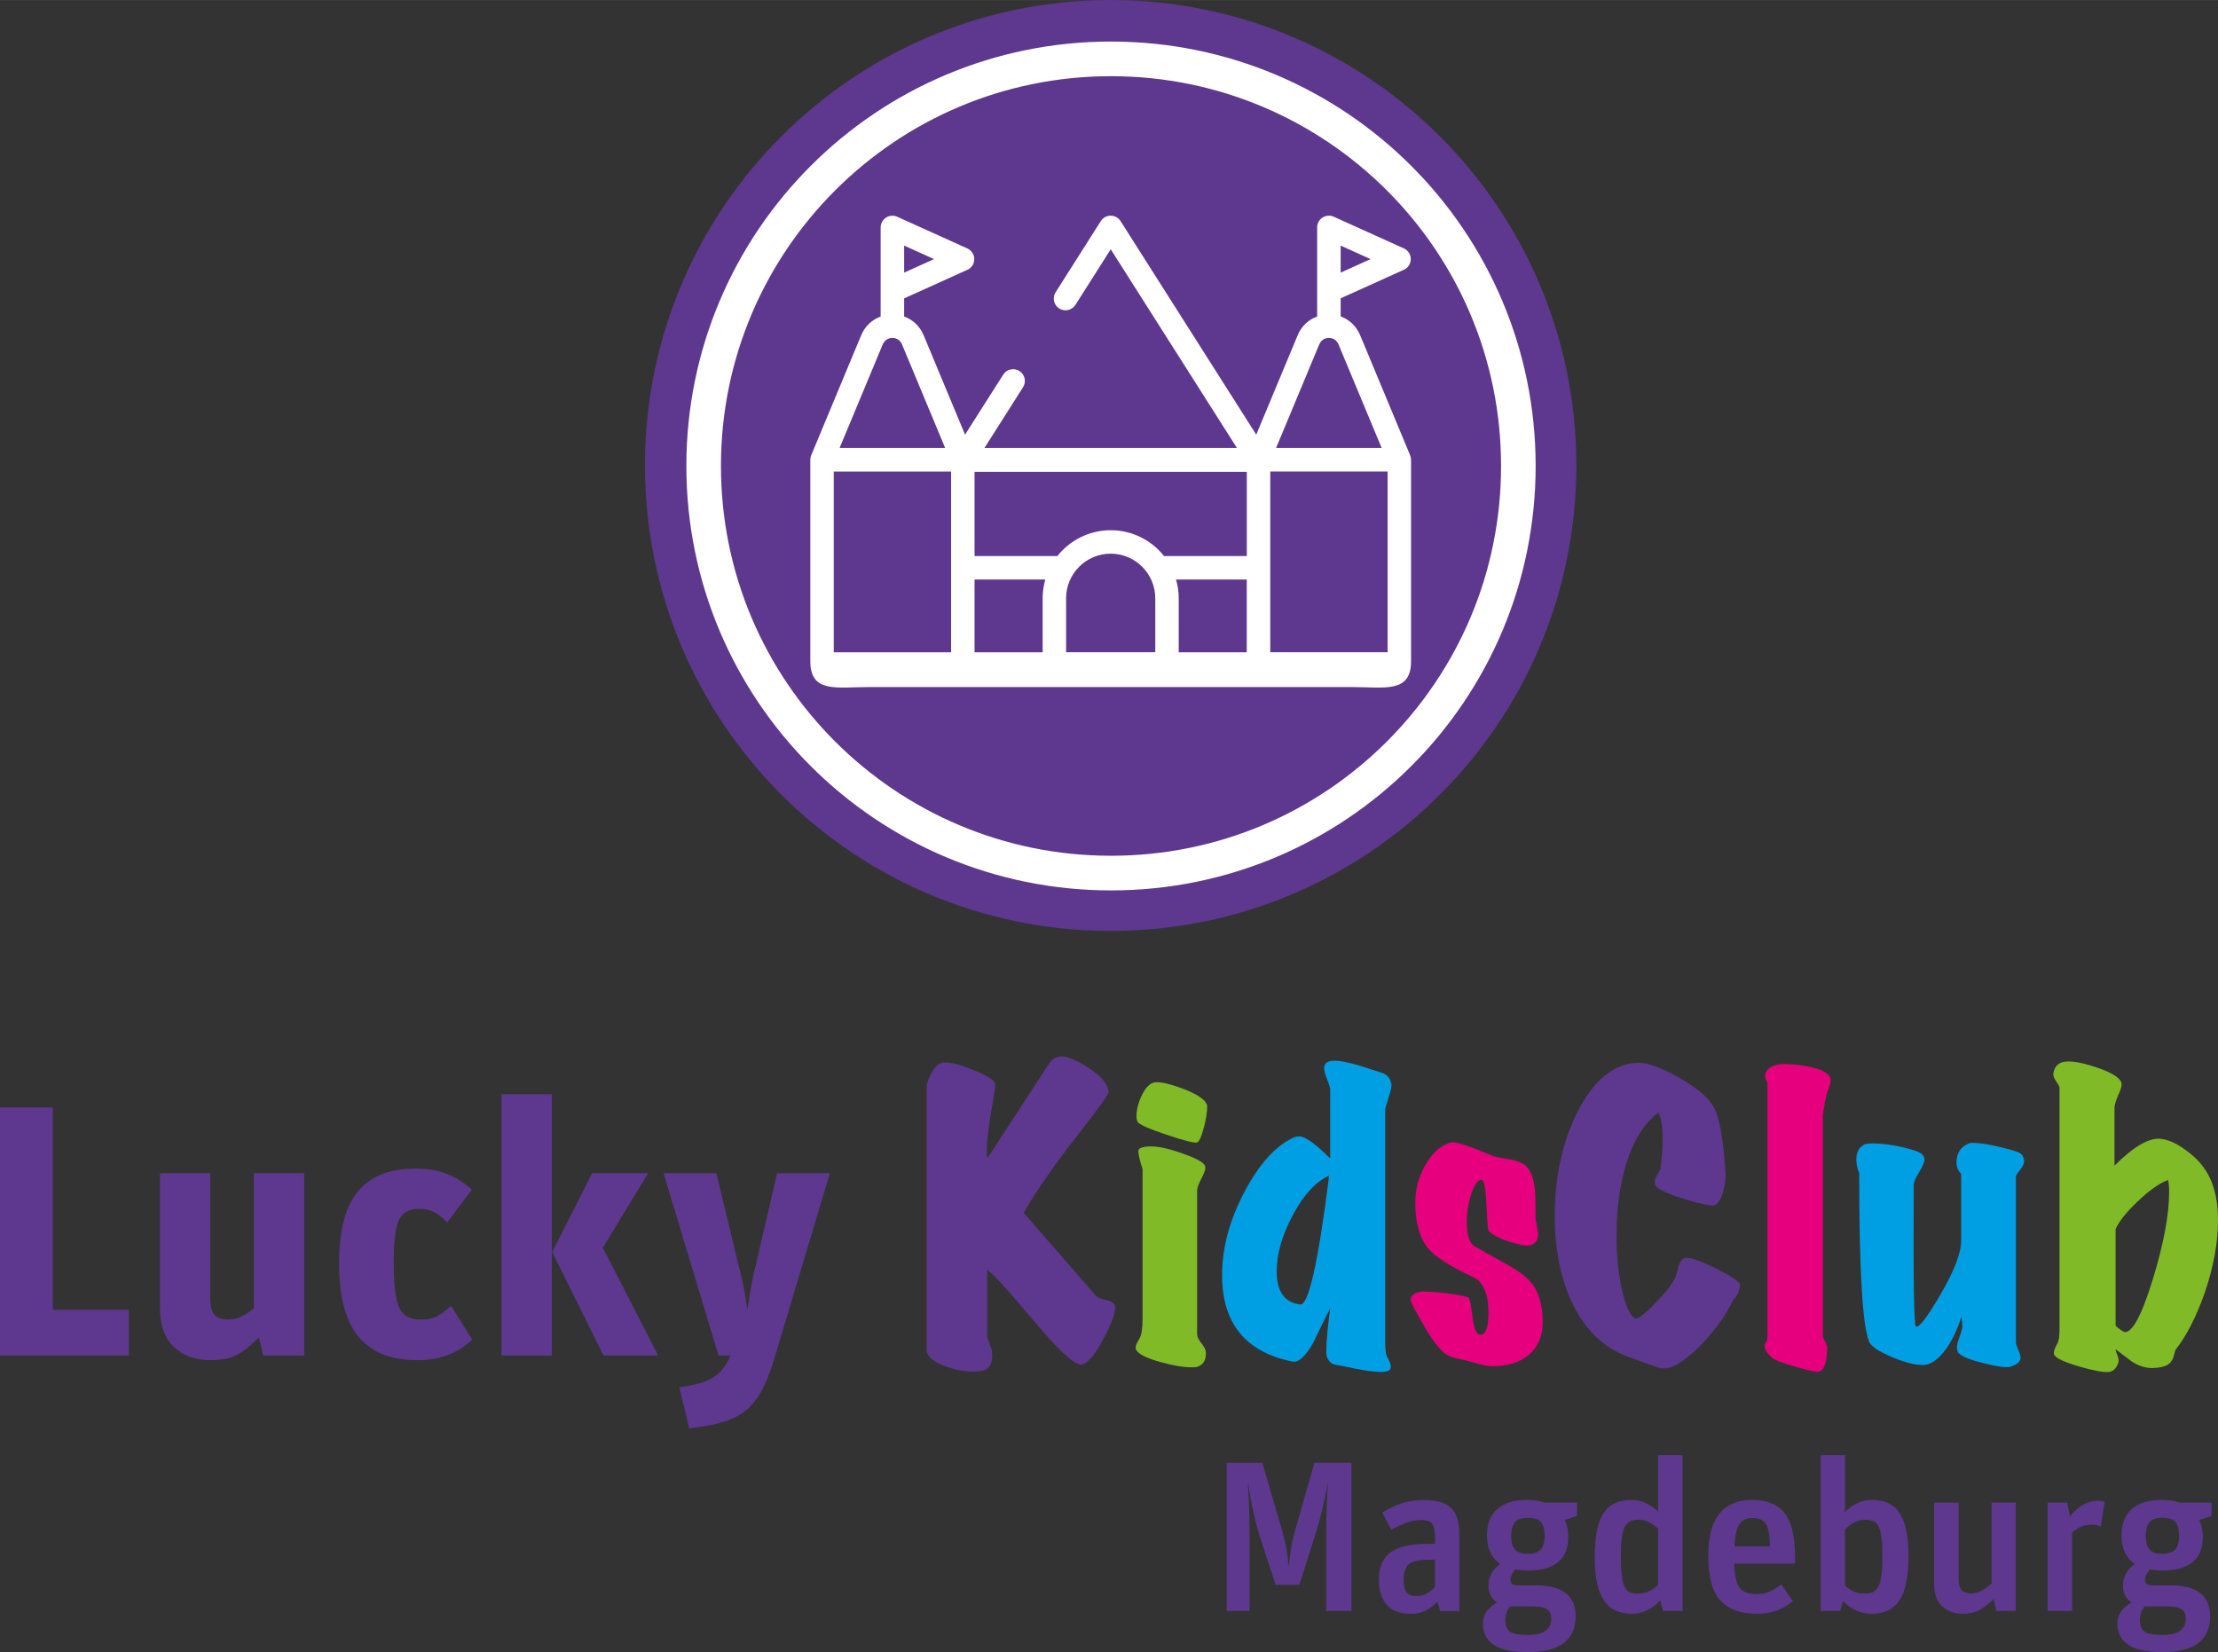 <?xml version="1.0" encoding="UTF-8"?><svg id="Ebene_2" xmlns="http://www.w3.org/2000/svg" width="142.49mm" height="106.14mm" viewBox="0 0 403.91 300.86"><rect x="0" y="0" width="403.91" height="300.86" fill="#333333" stroke="none"/><defs><style>.cls-1{fill:#fff;}.cls-2{fill:#5d388e;}.cls-3{fill:#009fe3;}.cls-4{fill:#80ba27;}.cls-5{fill:#e6007e;}</style></defs><g id="Ebene_1-2"><g><path class="cls-2" d="M129.97,84.44c.18-39.9,32.67-72.09,72.6-71.92,39.92,.18,72.14,32.65,71.97,72.55-.17,39.89-32.68,72.09-72.6,71.92-39.92-.18-72.14-32.66-71.96-72.56"/><path class="cls-2" d="M262.36,24.96C247.1,9.64,225.96,.1,202.62,0h0C202.5,0,202.37,0,202.25,0c-23.32,0-44.5,9.43-59.82,24.69-15.33,15.24-24.88,36.37-24.98,59.7,0,.13,0,.25,0,.38,0,23.3,9.44,44.47,24.7,59.79,15.26,15.33,36.39,24.86,59.73,24.96h.38c23.32,0,44.49-9.43,59.82-24.68,15.34-15.25,24.88-36.37,24.98-59.7h0c0-.12,0-.25,0-.38,0-23.3-9.44-44.47-24.7-59.79m15.25,60.13h0c-.09,20.75-8.55,39.46-22.19,53.03-13.65,13.57-32.41,21.93-53.16,21.93h-.33c-20.76-.09-39.49-8.55-53.07-22.18-13.58-13.64-21.95-32.39-21.95-53.12,0-.11,0-.22,0-.33h0c.09-20.76,8.55-39.47,22.19-53.04,13.64-13.57,32.41-21.93,53.16-21.93,.11,0,.22,0,.33,0h0c20.77,.1,39.49,8.55,53.08,22.18,13.58,13.64,21.94,32.39,21.95,53.12,0,.11,0,.22,0,.34"/><path class="cls-1" d="M257,30.2c-13.98-13.98-33.34-22.64-54.68-22.64-21.34,0-40.7,8.65-54.68,22.64-13.99,13.98-22.65,33.32-22.65,54.65,0,21.33,8.66,40.67,22.65,54.65,13.98,13.98,33.34,22.64,54.68,22.64,21.34,0,40.7-8.65,54.68-22.64,13.99-13.97,22.65-33.32,22.65-54.65s-8.66-40.67-22.65-54.65m-4.45,104.84c-12.86,12.85-30.6,20.79-50.23,20.79s-37.36-7.94-50.23-20.79c-12.86-12.85-20.8-30.58-20.8-50.19,0-19.61,7.94-37.34,20.8-50.19,12.86-12.85,30.6-20.79,50.23-20.79,19.62,0,37.36,7.94,50.23,20.79,12.86,12.85,20.8,30.58,20.8,50.19,0,19.61-7.94,37.34-20.8,50.19"/><path class="cls-1" d="M256.79,82.89l-9.1-21.85c-.69-1.65-1.97-2.85-3.55-3.42v-3.3l11.51-5.2c.77-.34,1.26-1.1,1.26-1.94s-.49-1.6-1.26-1.95l-12.77-5.77c-.66-.3-1.43-.24-2.04,.15-.61,.39-.98,1.07-.98,1.8v16.22c-1.58,.57-2.87,1.77-3.55,3.42l-7.54,18.1-24.71-38.89c-.39-.62-1.07-.99-1.8-.99s-1.41,.37-1.8,.99l-8.23,12.96c-.63,1-.34,2.32,.66,2.95,1,.63,2.32,.34,2.95-.66l6.43-10.12,22.99,36.19h-45.99l7.03-11.07c.63-1,.34-2.32-.66-2.95-1-.63-2.32-.34-2.95,.66l-6.95,10.93-7.54-18.1c-.69-1.65-1.97-2.85-3.55-3.42v-3.3l11.51-5.2c.77-.34,1.26-1.1,1.26-1.94s-.49-1.6-1.26-1.95l-12.77-5.77c-.66-.3-1.43-.24-2.04,.15-.61,.39-.98,1.07-.98,1.8v16.22c-1.58,.57-2.87,1.77-3.55,3.42l-9.1,21.85c-.11,.26-.16,.54-.16,.82v36.66c0,5.89,4.79,4.72,10.68,4.72h88.04c5.89,0,10.68,1.17,10.68-4.72v-36.66c0-.28-.06-.56-.17-.82m-42.14,35.87v-9.83c0-1.18-.17-2.33-.49-3.42h12.88v13.25h-12.39Zm-37.18,0v-13.25h12.88c-.31,1.09-.48,2.23-.48,3.42v9.83h-12.39Zm-19.23,0h-6.41v-32.91h21.37v32.91h-14.96Zm44.02-22.23c-3.93,0-7.43,1.84-9.71,4.7h-15.08v-15.32h49.58v15.32h-15.08c-2.27-2.86-5.78-4.7-9.71-4.7m-8.12,12.39c0-4.48,3.64-8.12,8.12-8.12s8.12,3.65,8.12,8.12v9.83h-16.24v-9.83Zm37.18-23.08h21.37v32.91h-21.37v-32.91Zm12.82-41.14l5.44,2.46-5.44,2.46v-4.92Zm-3.88,17.97c.45-1.08,1.45-1.16,1.74-1.16s1.29,.09,1.74,1.16l7.87,18.89h-19.23l7.87-18.89Zm-75.61-17.97l5.44,2.46-5.44,2.46v-4.92Zm-3.88,17.97c.45-1.08,1.45-1.16,1.74-1.16s1.29,.09,1.74,1.16l7.87,18.89h-19.23l7.87-18.89Z"/><polygon class="cls-2" points="0 201.67 9.62 201.67 9.62 238.52 23.47 238.52 23.47 246.84 0 246.84 0 201.67"/><path class="cls-2" d="M31.62,245.25c-1.67-1.62-2.5-4.02-2.5-7.18v-24.44h9.17v22.68c0,1.52,.26,2.56,.78,3.12,.52,.56,1.32,.84,2.41,.84,.91,0,1.72-.17,2.44-.52s1.48-.85,2.31-1.5v-24.63h9.17v33.21h-7.47l-.78-3.32c-1.43,1.47-2.75,2.53-3.97,3.19-1.21,.65-2.82,.98-4.81,.98-2.82,0-5.06-.81-6.73-2.44"/><path class="cls-2" d="M65.26,243.4c-2.34-2.86-3.51-7.3-3.51-13.32s1.15-10.41,3.45-13.16c2.29-2.75,5.76-4.13,10.4-4.13,2.17,0,4.07,.31,5.72,.94,1.64,.63,3.18,1.59,4.61,2.89l-4.48,5.98c-.78-.82-1.56-1.44-2.34-1.85-.78-.41-1.69-.62-2.73-.62-1.78,0-3,.63-3.67,1.89-.67,1.26-1.01,3.9-1.01,7.93s.35,6.87,1.04,8.26c.69,1.39,1.99,2.08,3.9,2.08,1.17,0,2.13-.19,2.89-.58,.76-.39,1.64-1.02,2.63-1.89l3.84,6.11c-1.26,1.21-2.71,2.14-4.36,2.79-1.65,.65-3.53,.97-5.65,.97-4.81,0-8.39-1.43-10.73-4.29"/><path class="cls-2" d="M91.32,199.26h9.17v47.58h-9.17v-47.58Zm9.23,28.73l7.28-14.36h10.21l-8.26,13.58,10.08,19.63h-9.95l-9.36-18.85Z"/><path class="cls-2" d="M123.69,252.63c1.52-.22,2.76-.47,3.74-.75,.98-.28,1.8-.64,2.47-1.07,.67-.43,1.26-.97,1.76-1.59,.5-.63,.96-1.42,1.4-2.37h-2.21l-10.01-33.21h9.62l4.1,17.03c.74,2.82,1.24,5.37,1.5,7.67h.06l.13-.72c.39-2.77,.85-5.16,1.36-7.15l3.9-16.83h9.62l-10.07,33.6c-.74,2.47-1.52,4.46-2.34,5.98-.82,1.52-1.8,2.73-2.93,3.64-1.13,.91-2.5,1.6-4.13,2.08-1.62,.48-3.67,.87-6.14,1.17l-1.82-7.48Z"/><path class="cls-2" d="M203.06,237.87c.13,1.08-.61,3.12-2.21,6.11-1.69,3.12-3.08,4.62-4.16,4.49-1.3-.17-4.05-2.75-8.26-7.74-4.68-5.59-7.56-8.75-8.65-9.49v11.96c0,.26,.13,.72,.39,1.36,.26,.65,.41,1.13,.46,1.43,.22,1.73-.15,2.86-1.1,3.38-.43,.26-1.15,.39-2.15,.39-1.91,0-3.77-.37-5.59-1.1-2.04-.82-3.05-1.78-3.05-2.86v-47.58c0-.82,.28-1.74,.84-2.76,.56-1.02,1.19-1.66,1.88-1.92,.13-.04,.33-.07,.59-.07,1.26,0,3.04,.48,5.36,1.43,2.32,.95,3.59,1.75,3.8,2.4,.09,.3-.13,1.89-.65,4.75-.56,3.25-.85,5.72-.85,7.41,0,.56,.02,1.06,.07,1.5l11.18-17.16c.65-1,1.47-1.47,2.47-1.43,1.08,.04,2.68,.74,4.81,2.08,2.38,1.56,3.6,3.03,3.64,4.42,0,.39-1.73,2.82-5.2,7.28-4.38,5.55-7.8,10.45-10.27,14.69l13.13,15.08c.3,.35,1,.63,2.08,.85,.91,.22,1.39,.58,1.43,1.1"/><path class="cls-4" d="M219.57,246c.17,1.56-.37,2.53-1.62,2.92-.22,.04-.52,.06-.91,.06-1.56,0-3.49-.32-5.79-.97-2.47-.69-3.92-1.43-4.36-2.21-.22-.35-.02-1.02,.59-2.01,.39-.65,.59-1.84,.59-3.57v-27.3c-.52-1.65-.78-2.75-.78-3.31s.8-.85,2.4-.85c1.3,0,3.11,.4,5.43,1.2,2.32,.8,3.71,1.51,4.19,2.11,.13,.17,.19,.39,.19,.65,0,.35-.25,1-.75,1.95-.5,.95-.75,1.67-.75,2.14v26.13c0,.43,.25,.98,.75,1.62,.5,.65,.77,1.13,.81,1.43m.2-44.92c.04,.09,.07,.26,.07,.52,0,.95-.2,2.19-.59,3.71-.43,1.65-.85,2.56-1.23,2.73-.43,.17-2.3-.29-5.59-1.4-3.29-1.11-5.05-1.9-5.26-2.37-.13-.22-.2-.54-.2-.97,0-1.17,.3-2.41,.91-3.71,.69-1.47,1.47-2.3,2.34-2.47,1-.17,2.73,.21,5.2,1.14,2.47,.93,3.92,1.88,4.35,2.83"/><path class="cls-3" d="M253.37,197.31c.09,.43-.08,1.28-.49,2.54-.41,1.26-.62,1.97-.62,2.14v42.38c0,1.43,.11,2.32,.32,2.67,.65,1.13,.85,1.88,.59,2.27-.22,.35-.78,.52-1.69,.52-1,0-2.51-.19-4.55-.58-2.3-.48-3.51-.72-3.64-.72-.78-.09-1.34-.61-1.69-1.56-.04-.09-.07-.37-.07-.85,0-1.78,.24-4.42,.71-7.93-1.04,2.08-2.06,4.16-3.05,6.24-1.43,2.56-2.71,3.73-3.84,3.51-8.54-1.73-12.8-6.98-12.8-15.73,0-4.98,1.36-10.05,4.09-15.21,2.64-4.98,5.55-8.23,8.71-9.75,.43-.22,.84-.32,1.24-.32,1.08,0,2.97,1.34,5.65,4.03v-12.61c-.04-.35-.24-.96-.58-1.85-.35-.89-.52-1.55-.52-1.98,0-.91,.61-1.37,1.82-1.37,1.08,0,2.64,.3,4.68,.91,1.3,.43,2.58,.85,3.83,1.24,1.08,.3,1.71,.97,1.89,2.01m-11.31,16.77c-2.43,1.08-4.63,3.47-6.6,7.15-1.97,3.68-2.96,7.11-2.96,10.27,0,3.68,1.43,5.7,4.29,6.04,1.52,.17,3.27-7.65,5.27-23.47"/><path class="cls-5" d="M280.93,240.86c0,2.38-.79,4.29-2.37,5.72-1.58,1.43-3.8,2.17-6.66,2.21-.69,0-1.45-.11-2.28-.33-1.47-.39-2.25-.61-2.34-.65-.78-.17-1.57-.36-2.37-.55-.8-.19-1.49-.53-2.05-1.01-.95-.87-1.89-2.06-2.8-3.58-.74-1.21-1.45-2.45-2.14-3.71-.69-1.26-1.04-2.01-1.04-2.27,0-.61,.43-1.06,1.3-1.36,.22-.09,.61-.13,1.17-.13,1.3,0,2.93,.14,4.91,.42,1.97,.28,3.04,.52,3.22,.71,.17,.19,.41,1.44,.71,3.74,.26,1.99,.71,2.99,1.37,2.99,1,0,1.49-1.34,1.49-4.03,0-3.42-.91-5.57-2.73-6.44-4.16-1.95-6.89-3.68-8.19-5.2-1.6-1.86-2.4-4.68-2.4-8.45,0-2.47,.65-4.8,1.95-6.99,1.3-2.19,2.84-3.5,4.61-3.93,.78-.17,3.29,.65,7.54,2.47,.39,.13,1.54,.37,3.45,.71,1.34,.26,2.3,.72,2.86,1.37,.82,1,1.3,2.58,1.43,4.74,.04,1.6,.07,3.21,.07,4.81,.3,1.47,.46,2.34,.46,2.6,0,1.21-.59,1.91-1.76,2.08-.61,.09-1.8-.15-3.57-.72-1.95-.65-3.18-1.32-3.7-2.01-.13-.17-.26-1.8-.39-4.88-.13-2.9-.43-4.36-.91-4.36-.65,0-1.26,.85-1.82,2.54-.56,1.69-.85,3.44-.85,5.27,0,2.3,.5,3.75,1.49,4.35,2.12,1.17,4.24,2.35,6.34,3.54,2.1,1.19,3.56,2.42,4.39,3.67,1.08,1.65,1.62,3.86,1.62,6.63"/><path class="cls-2" d="M316.87,234.1c-.13,1.08-.54,1.95-1.24,2.6-1.26,2.69-3.18,5.39-5.79,8.12-2.82,2.9-5.09,4.35-6.82,4.35-.26,0-.5-.02-.72-.06-1.91-.61-4.05-1.37-6.43-2.28-4.25-1.73-7.5-5.05-9.75-9.94-1.99-4.42-2.99-9.56-2.99-15.4,0-7.15,1.36-13.46,4.1-18.92,2.9-5.81,6.54-8.82,10.92-9.04,1.69-.09,4.17,.78,7.44,2.6,3.27,1.82,5.43,3.63,6.47,5.43,1.04,1.8,1.76,5.73,2.15,11.8,.09,1.3-.09,2.62-.52,3.96-.52,1.6-1.19,2.34-2.01,2.21-1.52-.22-3.42-.69-5.72-1.43-2.77-.91-4.27-1.67-4.49-2.28-.09-.22-.13-.41-.13-.58,0-.39,.18-.88,.55-1.46,.37-.58,.55-1.07,.55-1.46,.22-1.78,.33-3.45,.33-5.01,0-2.25-.26-3.81-.78-4.68-2.6,1.91-4.57,5.09-5.92,9.56-1.13,3.77-1.69,8.04-1.69,12.8,0,3.68,.33,6.97,.98,9.85,.65,2.88,1.43,4.63,2.34,5.23,.43,.26,1.64-.62,3.61-2.63,1.97-2.02,3.24-3.63,3.8-4.84,.04-.04,.24-.74,.58-2.08,.26-.78,.61-1.26,1.04-1.43,.74-.26,2.63,.36,5.69,1.85,3.06,1.49,4.54,2.55,4.45,3.15"/><path class="cls-5" d="M333.38,196.73c0,.3-.1,.72-.29,1.24-.19,.52-.31,.85-.36,.98-.26,.87-.52,2.21-.78,4.03v39.91c0,.52,.13,.99,.39,1.4,.26,.41,.39,.75,.39,1.01,0,2.77-.52,4.27-1.56,4.48-.39,.09-1.77-.21-4.13-.88-2.36-.67-3.78-1.2-4.26-1.59-.95-.82-1.43-1.58-1.43-2.28,0-.17,.09-.37,.26-.58,.17-.22,.26-.58,.26-1.1v-45.82c0-.26-.08-.53-.23-.81-.15-.28-.23-.55-.23-.81,.09-1.04,.89-1.73,2.4-2.08,.43-.09,1.34-.09,2.73,0,1.6,.13,2.99,.37,4.16,.71,1.78,.52,2.67,1.26,2.67,2.21"/><path class="cls-3" d="M368.16,210.18c.3,.43,.45,.87,.45,1.3s-.25,.95-.75,1.56c-.5,.61-.75,1-.75,1.17v30.22c0,.26,.14,.71,.42,1.36,.28,.65,.42,1.13,.42,1.43,0,.78-.67,1.34-2.02,1.69-.69,.17-2.32-.07-4.88-.72-2.77-.69-4.29-1.39-4.55-2.08-.22-.56-.15-1.32,.2-2.28,.43-1.13,.65-1.91,.65-2.34s-.06-1-.19-1.69c-.65,2.17-1.56,4.09-2.73,5.78-1.43,1.99-2.86,2.99-4.29,2.99s-3.38-.5-5.72-1.5c-2.34-1-3.68-1.91-4.03-2.73-1.21-2.77-1.82-13.02-1.82-30.74-.35-.82-.52-1.65-.52-2.47,0-1.34,.5-2.25,1.49-2.73,.3-.13,.85-.19,1.62-.19,1.47,0,3.23,.23,5.26,.68,2.04,.46,3.27,.92,3.71,1.4,.22,.26,.32,.54,.32,.85,0,.48-.32,1.25-.97,2.31-.65,1.06-.98,1.83-.98,2.31-.09,17.07,.04,25.68,.39,25.81,.61,.22,2.14-1.79,4.58-6.01,2.45-4.23,3.67-7.44,3.67-9.65v-12.15c-.57-.56-.85-1.26-.85-2.08,0-1.69,.74-2.84,2.21-3.44,.17-.09,.43-.13,.78-.13,1.17,0,2.88,.27,5.14,.81,2.25,.54,3.49,.97,3.71,1.27"/><path class="cls-4" d="M402.41,214.47c1,2.08,1.5,4.66,1.5,7.74,0,4.07-.8,8.47-2.41,13.19-1.56,4.42-3.34,7.89-5.33,10.4-.22,.74-.35,1.19-.39,1.37-.17,.48-.43,.87-.78,1.17-.61,.48-1.62,.74-3.05,.78-1.26,0-2.49-.39-3.71-1.17-.13-.09-1.13-.85-2.99-2.27,.04,.3,.2,.78,.46,1.43,.13,.43,.13,.82,0,1.17-.35,.95-.91,1.47-1.69,1.56-1,.09-2.8-.25-5.4-1.01-2.6-.76-4.1-1.44-4.48-2.05-.26-.39-.06-1.15,.58-2.27,.22-.39,.33-1.3,.33-2.73v-43.68c0-.22-.21-.62-.62-1.2-.41-.58-.58-1.09-.49-1.53,.26-1.39,1.15-2.08,2.67-2.08,1.43,0,3.3,.41,5.62,1.23,2.32,.82,3.67,1.67,4.06,2.53,.17,.39,.03,1.08-.42,2.08-.45,1-.73,1.82-.81,2.47v10.66c3.51-3.51,6.33-5.13,8.45-4.88,1.47,.17,3.05,.91,4.74,2.21,1.86,1.34,3.25,2.97,4.16,4.88m-7.6,.39c-1.65,.65-3.51,1.97-5.59,3.97-2.08,1.99-3.4,3.66-3.96,5v17.55c.3,.35,.82,.74,1.56,1.17,1.43,.26,3.16-2.92,5.2-9.55,1.99-6.46,2.99-11.79,2.99-15.99,0-.87-.07-1.58-.19-2.15"/><path class="cls-2" d="M223.37,266.38h6.51l3.67,12.56c.57,1.95,.94,3.99,1.09,6.12h.08v-.16c.13-1.14,.27-2.17,.41-3.08,.14-.91,.36-1.87,.64-2.89l3.59-12.56h6.75v26.99h-4.6v-13.84c0-1.95,.03-3.72,.1-5.33,.06-1.6,.14-2.9,.21-3.92h-.08c-.13,.91-.39,2.22-.78,3.92-.39,1.7-.81,3.26-1.25,4.66l-3.08,9.75h-4.33l-3.04-9.32c-.21-.7-.42-1.5-.64-2.4-.22-.9-.42-1.79-.6-2.67-.18-.88-.33-1.64-.43-2.26-.1-.62-.2-1.18-.27-1.68h-.08c.08,.88,.15,2.23,.22,4.04,.06,1.81,.1,3.57,.1,5.28v13.77h-4.17v-26.99Z"/><path class="cls-2" d="M252.58,292.26c-.99-1.08-1.48-2.62-1.48-4.62,0-2.26,.7-3.91,2.11-4.95,1.4-1.04,3.64-1.56,6.71-1.56h1.4v-1.13c0-1.14-.15-1.96-.47-2.46-.31-.49-.99-.74-2.03-.74-.89,0-1.77,.16-2.67,.49-.9,.33-1.83,.76-2.79,1.31l-1.64-3.16c1.14-.73,2.32-1.29,3.53-1.7,1.21-.4,2.55-.6,4.04-.6,2.24,0,3.87,.47,4.91,1.42,1.04,.95,1.56,2.53,1.56,4.74v14.08h-3.47l-.55-1.72c-.62,.68-1.33,1.22-2.11,1.62-.78,.4-1.66,.6-2.65,.6-1.95,0-3.42-.54-4.41-1.62m7.2-2.07c.53-.3,1.05-.69,1.54-1.19v-4.99h-.7c-2.03,0-3.37,.27-4.02,.8-.65,.53-.97,1.46-.97,2.79,0,1.12,.17,1.91,.53,2.36s.95,.68,1.81,.68c.68,0,1.28-.15,1.81-.45"/><path class="cls-2" d="M272.04,299.53c-1.33-.89-1.99-2.17-1.99-3.86,0-.88,.23-1.64,.7-2.26,.47-.62,1.09-1.16,1.87-1.6-1.04-.68-1.56-1.68-1.56-3,0-.91,.19-1.69,.58-2.34,.39-.65,.91-1.21,1.56-1.68-1.61-1.09-2.42-2.83-2.42-5.23,0-2.08,.63-3.67,1.89-4.78,1.26-1.1,3.1-1.66,5.52-1.66,1.14,0,2.2,.17,3.16,.51h5.85v2.42l-2.26,.74c.44,.91,.66,1.92,.66,3.04,0,4.11-2.46,6.16-7.37,6.16-.75,0-1.52-.07-2.3-.2-.23,.29-.44,.6-.61,.96-.17,.35-.25,.67-.25,.96,0,.65,.44,.98,1.33,.98h3.59c2.16,0,3.85,.46,5.09,1.38,1.23,.92,1.85,2.33,1.85,4.23,0,2.16-.72,3.79-2.15,4.89-1.43,1.1-3.64,1.66-6.63,1.66-2.76,0-4.8-.44-6.12-1.33m2.11-4.45c0,.94,.27,1.61,.82,2.03,.55,.41,1.64,.62,3.28,.62,2.83,0,4.25-.99,4.25-2.96,0-.86-.27-1.44-.8-1.76s-1.4-.47-2.59-.47h-4.1c-.57,.65-.86,1.5-.86,2.54m6.42-12.89c.48-.51,.72-1.33,.72-2.48s-.23-2.05-.68-2.55c-.45-.51-1.25-.76-2.4-.76-1.07,0-1.83,.26-2.3,.78-.47,.52-.7,1.36-.7,2.53s.23,1.94,.7,2.46c.47,.52,1.23,.78,2.3,.78s1.88-.25,2.36-.76"/><path class="cls-2" d="M294.4,293.37c-.82-.34-1.53-.89-2.12-1.66-.6-.77-1.06-1.81-1.38-3.14-.33-1.33-.49-2.96-.49-4.91,0-3.82,.53-6.53,1.6-8.13,1.07-1.6,2.75-2.4,5.07-2.4,.96,0,1.85,.2,2.67,.6,.82,.4,1.55,.9,2.2,1.5v-10.26h4.45v28.39h-3.55l-.51-1.95c-1.51,1.64-3.22,2.46-5.15,2.46-1.04,0-1.97-.17-2.79-.51m5.83-3.57c.6-.27,1.17-.67,1.72-1.19v-10.22c-.49-.47-1.03-.86-1.62-1.17-.59-.31-1.2-.47-1.85-.47s-1.18,.09-1.58,.27c-.4,.18-.73,.51-.99,.99-.26,.48-.45,1.16-.57,2.03-.12,.87-.17,2.02-.17,3.45s.05,2.54,.16,3.41c.1,.87,.27,1.55,.51,2.03,.23,.48,.54,.81,.92,1,.38,.18,.86,.27,1.46,.27,.75,0,1.43-.14,2.03-.41"/><path class="cls-2" d="M313.24,291.4c-1.44-1.65-2.16-4.3-2.16-7.94s.69-6.24,2.07-7.88c1.38-1.64,3.35-2.46,5.93-2.46s4.65,.81,5.91,2.42c1.26,1.61,1.89,4.2,1.89,7.76v1.44h-11.08c.08,2.18,.41,3.65,1,4.41,.58,.75,1.6,1.13,3.06,1.13,.91,0,1.7-.15,2.38-.45,.68-.3,1.39-.74,2.14-1.31l2.11,3.04c-.91,.75-1.89,1.33-2.94,1.72-1.05,.39-2.27,.58-3.65,.58-2.99,0-5.21-.82-6.65-2.48m3.53-13.86c-.52,.73-.83,2.08-.94,4.06h6.48c-.03-1.92-.26-3.26-.7-4.02-.44-.75-1.27-1.13-2.5-1.13-1.04,0-1.82,.36-2.34,1.09"/><path class="cls-2" d="M337.89,293.21c-.92-.44-1.68-1-2.28-1.68l-.51,1.83h-3.55v-28.39h4.45v10.37c.6-.65,1.32-1.18,2.16-1.6,.85-.41,1.75-.62,2.71-.62,1.04,0,1.96,.16,2.77,.49,.81,.33,1.5,.87,2.09,1.64,.59,.77,1.03,1.81,1.35,3.12,.31,1.31,.47,2.93,.47,4.85,0,3.82-.55,6.55-1.64,8.19-1.09,1.64-2.8,2.46-5.11,2.46-1.01,0-1.98-.22-2.91-.66m3.14-3.28c.41-.18,.75-.51,1.01-.98,.26-.47,.45-1.14,.57-2.01s.18-2.03,.18-3.49-.05-2.54-.16-3.41c-.11-.87-.27-1.55-.51-2.03-.23-.48-.54-.81-.92-.99-.38-.18-.88-.27-1.5-.27-.73,0-1.38,.15-1.95,.45-.57,.3-1.16,.73-1.76,1.3v10.22c.47,.44,.99,.8,1.58,1.07,.59,.27,1.2,.41,1.85,.41s1.18-.09,1.6-.27"/><path class="cls-2" d="M353.66,292.51c-.96-.91-1.44-2.25-1.44-4.02v-14.86h4.45v13.81c0,1.01,.18,1.72,.55,2.12,.36,.4,.92,.6,1.68,.6,.65,0,1.28-.16,1.89-.47,.61-.31,1.24-.75,1.89-1.33v-14.74h4.41v19.73h-3.55l-.47-2.18c-.88,.88-1.74,1.55-2.57,2.01-.83,.45-1.83,.68-3,.68-1.59,0-2.86-.45-3.82-1.37"/><path class="cls-2" d="M372.89,273.63h3.55l.51,2.5c.68-.88,1.45-1.58,2.32-2.09,.87-.51,1.81-.76,2.83-.76,.42,0,.81,.05,1.17,.16l-.7,4.56c-.42-.23-.95-.35-1.6-.35-.73,0-1.37,.11-1.91,.33s-1.12,.59-1.72,1.11v14.27h-4.45v-19.73Z"/><path class="cls-2" d="M387.59,299.53c-1.33-.89-1.99-2.17-1.99-3.86,0-.88,.23-1.64,.7-2.26,.47-.62,1.09-1.16,1.87-1.6-1.04-.68-1.56-1.68-1.56-3,0-.91,.19-1.69,.58-2.34,.39-.65,.91-1.21,1.56-1.68-1.61-1.09-2.42-2.83-2.42-5.23,0-2.08,.63-3.67,1.89-4.78,1.26-1.1,3.1-1.66,5.52-1.66,1.14,0,2.2,.17,3.16,.51h5.85v2.42l-2.26,.74c.44,.91,.66,1.92,.66,3.04,0,4.11-2.46,6.16-7.37,6.16-.75,0-1.52-.07-2.3-.2-.23,.29-.44,.6-.61,.96-.17,.35-.25,.67-.25,.96,0,.65,.44,.98,1.33,.98h3.59c2.16,0,3.85,.46,5.09,1.38,1.23,.92,1.85,2.33,1.85,4.23,0,2.16-.72,3.79-2.15,4.89-1.43,1.1-3.64,1.66-6.63,1.66-2.76,0-4.8-.44-6.12-1.33m2.11-4.45c0,.94,.27,1.61,.82,2.03,.55,.41,1.64,.62,3.28,.62,2.83,0,4.25-.99,4.25-2.96,0-.86-.27-1.44-.8-1.76s-1.4-.47-2.59-.47h-4.1c-.57,.65-.86,1.5-.86,2.54m6.42-12.89c.48-.51,.72-1.33,.72-2.48s-.23-2.05-.68-2.55c-.45-.51-1.25-.76-2.4-.76-1.07,0-1.83,.26-2.3,.78-.47,.52-.7,1.36-.7,2.53s.23,1.94,.7,2.46c.47,.52,1.23,.78,2.3,.78s1.88-.25,2.36-.76"/></g></g></svg>